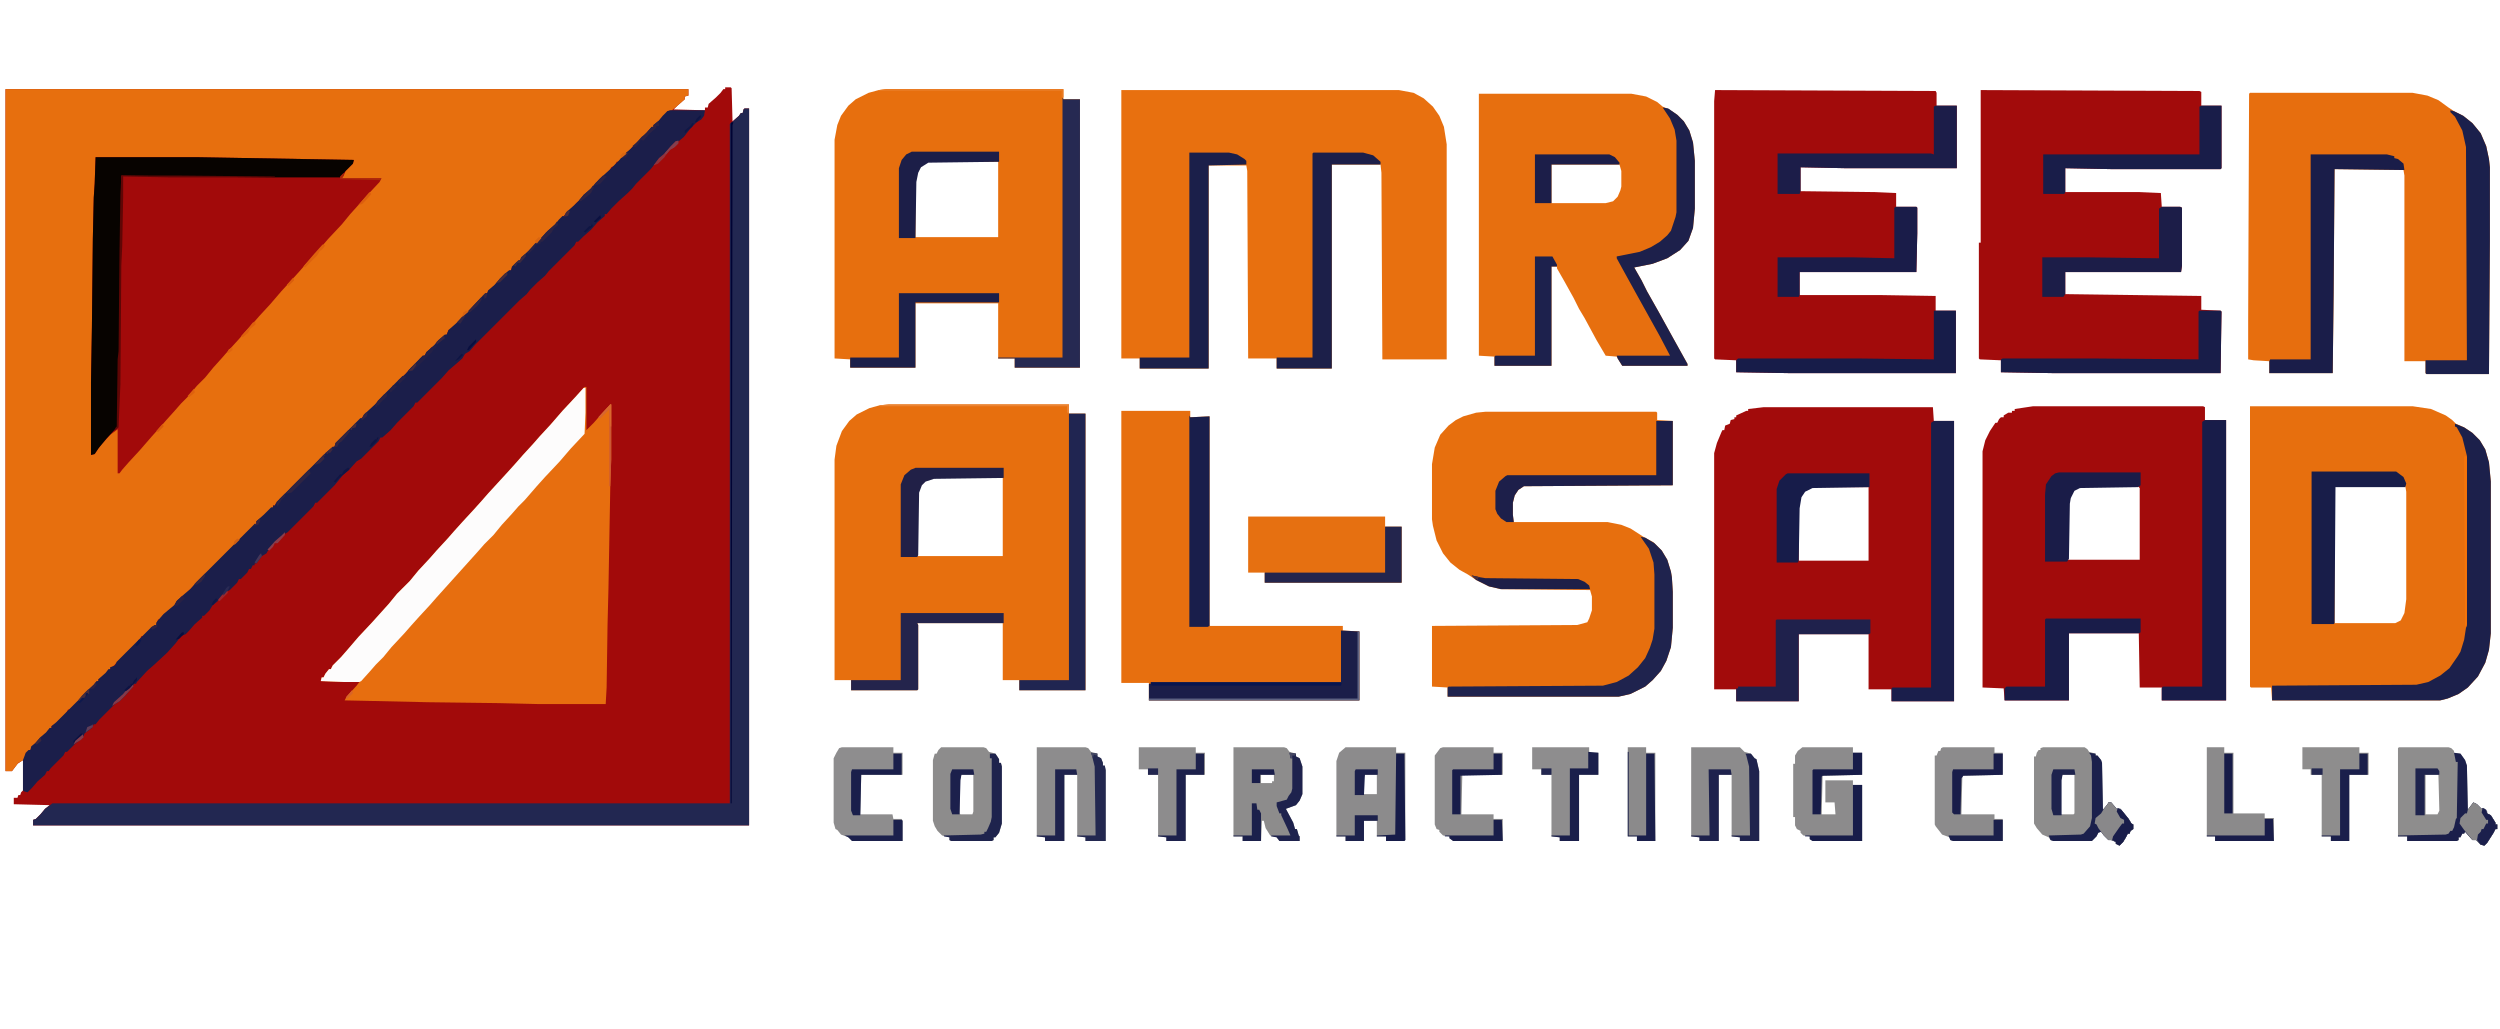 <?xml version="1.0" encoding="UTF-8"?>
<svg version="1.1" xmlns="http://www.w3.org/2000/svg" width="2720" height="1120">
<path d="M0,0 L6,0 L7,1 L8,37 L15,31 L17,28 L19,28 L20,24 L21,23 L26,23 L26,803 L-753,803 L-753,797 L-750,796 L-745,791 L-740,785 L-735,781 L-774,780 L-774,773 L-770,773 L-769,770 L-767,770 L-766,767 L-764,765 L-764,732 L-770,736 L-776,744 L-783,744 L-783,2 L-40,2 L-40,9 L-44,10 L-44,13 L-52,20 L-56,24 L-22,25 L-22,22 L-19,22 L-18,18 L-10,11 L-5,6 L-2,2 L0,2 Z M-59,25 Z M6,38 Z " fill="#A20A0A" transform="translate(789,95)"/>
<path d="M0,0 L743,0 L743,7 L739,8 L739,11 L731,18 L725,23 L720,24 L718,28 L713,32 L707,39 L705,39 L705,41 L700,45 L694,52 L689,57 L682,63 L675,71 L670,76 L667,79 L665,79 L663,83 L659,85 L657,89 L646,99 L641,104 L631,115 L629,115 L627,119 L621,124 L614,132 L609,136 L604,142 L599,147 L583,162 L578,168 L573,173 L563,183 L557,188 L553,193 L551,194 L550,197 L543,202 L538,207 L527,219 L519,226 L510,235 L503,243 L498,248 L484,262 L482,262 L480,267 L469,276 L465,281 L463,281 L461,285 L451,294 L443,303 L437,308 L432,313 L424,322 L416,329 L405,340 L398,348 L389,356 L382,364 L377,368 L372,373 L359,386 L358,389 L345,399 L338,407 L317,428 L312,433 L294,451 L293,453 L291,453 L291,455 L283,462 L275,470 L273,470 L273,473 L265,480 L255,490 L250,495 L203,542 L198,547 L193,552 L191,552 L189,556 L186,558 L183,563 L171,573 L168,577 L166,577 L164,583 L156,589 L150,595 L148,595 L146,599 L141,604 L126,619 L121,624 L116,629 L114,629 L114,631 L109,636 L103,642 L101,642 L101,644 L96,649 L87,657 L80,665 L70,675 L68,675 L66,679 L59,686 L54,691 L50,693 L50,695 L45,700 L35,709 L30,714 L27,719 L22,723 L21,729 L14,733 L7,742 L0,742 Z " fill="#E76F0E" transform="translate(6,97)"/>
<path d="M0,0 L302,0 L318,3 L329,9 L339,18 L346,28 L351,40 L354,59 L354,293 L284,293 L283,90 L282,81 L229,81 L229,303 L169,303 L169,292 L138,292 L137,88 L136,82 L95,82 L95,303 L20,303 L20,292 L0,292 Z " fill="#E8700F" transform="translate(1220,98)"/>
<path d="M0,0 L185,0 L187,1 L187,15 L210,15 L210,320 L140,320 L140,306 L116,306 L115,247 L39,247 L39,320 L-31,320 L-32,307 L-55,306 L-55,49 L-52,37 L-47,27 L-41,18 L-39,18 L-37,14 L-35,12 L-32,12 L-32,10 L-27,7 L-23,7 L-23,5 L-20,5 L-20,3 Z M114,87 L51,88 L45,91 L41,97 L39,106 L38,167 L116,167 L116,89 Z " fill="#A20B0B" transform="translate(2212,442)"/>
<path d="M0,0 L184,0 L185,15 L207,15 L207,320 L139,320 L139,307 L114,307 L114,247 L38,247 L38,320 L-30,320 L-30,307 L-54,307 L-54,50 L-51,39 L-46,27 L-45,25 L-43,25 L-42,20 L-37,18 L-36,14 L-32,13 L-32,11 L-30,11 L-30,9 L-19,4 L-17,4 L-17,2 Z M53,87 L45,91 L41,96 L39,102 L38,110 L38,167 L114,167 L114,87 Z " fill="#A20B0B" transform="translate(1919,443)"/>
<path d="M0,0 L177,0 L197,3 L213,10 L220,15 L224,19 L233,23 L242,29 L250,37 L256,47 L260,61 L262,82 L262,247 L260,265 L256,279 L248,294 L237,306 L227,313 L215,318 L207,320 L24,320 L23,306 L1,306 L0,305 Z M92,87 L92,236 L158,236 L164,233 L168,225 L170,210 L170,93 L169,87 Z " fill="#E76F0E" transform="translate(2448,442)"/>
<path d="M0,0 L196,0 L196,10 L214,10 L214,311 L142,311 L142,300 L124,300 L124,238 L31,238 L32,240 L32,310 L31,311 L-41,311 L-41,300 L-59,300 L-59,60 L-57,45 L-51,29 L-43,18 L-35,11 L-21,4 L-10,1 Z M49,80 L40,83 L35,88 L32,96 L31,165 L124,165 L124,80 Z " fill="#E76F0E" transform="translate(967,440)"/>
<path d="M0,0 L240,1 L241,3 L241,17 L263,17 L263,85 L142,85 L93,84 L93,110 L174,111 L197,112 L197,127 L219,127 L220,128 L220,156 L219,198 L92,198 L92,223 L178,223 L240,224 L240,240 L262,240 L262,308 L83,308 L23,307 L23,294 L0,293 L-1,292 L-1,12 Z " fill="#A20B0B" transform="translate(1866,98)"/>
<path d="M0,0 L238,1 L240,2 L240,17 L262,17 L262,85 L261,86 L142,86 L92,85 L92,111 L173,111 L196,112 L197,127 L217,127 L219,128 L219,191 L218,198 L92,198 L92,222 L240,224 L240,239 L261,240 L262,241 L261,308 L81,308 L22,307 L22,294 L-1,293 L-2,292 L-2,166 L0,166 Z " fill="#A20B0B" transform="translate(2155,98)"/>
<path d="M0,0 L193,0 L193,11 L211,11 L211,303 L140,303 L140,293 L122,293 L122,233 L32,233 L32,303 L-39,303 L-39,294 L-56,293 L-56,55 L-53,39 L-49,29 L-41,18 L-33,11 L-19,4 L-8,1 Z M46,79 L38,84 L34,91 L32,101 L32,161 L122,161 L122,79 Z " fill="#E76F0E" transform="translate(964,97)"/>
<path d="M0,0 L186,0 L187,1 L187,9 L204,10 L204,80 L42,81 L36,85 L32,91 L30,99 L30,112 L31,120 L133,120 L148,123 L158,127 L172,136 L183,142 L192,151 L198,161 L202,174 L203,180 L204,196 L204,235 L202,256 L197,271 L191,282 L182,292 L174,299 L158,307 L145,310 L-41,310 L-41,300 L-58,299 L-58,233 L100,232 L111,229 L113,225 L116,216 L116,201 L114,194 L17,193 L4,190 L-10,183 L-19,177 L-28,172 L-38,164 L-46,154 L-53,140 L-57,124 L-58,117 L-58,57 L-55,39 L-49,25 L-40,15 L-32,9 L-24,5 L-10,1 Z " fill="#E76F0E" transform="translate(1616,448)"/>
<path d="M0,0 L2,0 L2,47 L10,39 L17,31 L28,19 L29,19 L29,79 L28,108 L26,219 L25,259 L24,327 L23,345 L-51,345 L-93,344 L-171,343 L-261,341 L-259,337 L-248,325 L-245,321 L-262,321 L-287,320 L-286,316 L-284,316 L-282,312 L-278,307 L-276,307 L-274,303 L-265,294 L-258,286 L-246,272 L-231,256 L-222,246 L-213,236 L-204,225 L-190,211 L-181,200 L-168,186 L-161,178 L-149,165 L-142,157 L-133,147 L-121,134 L-112,124 L-105,116 L-94,104 L-83,92 L-74,82 L-67,74 L-56,62 L-49,54 L-37,41 L-24,26 L-10,11 Z " fill="#E76E0F" transform="translate(636,421)"/>
<path d="M0,0 L177,0 L193,3 L205,8 L216,16 L222,20 L232,25 L242,33 L251,44 L257,58 L260,72 L261,81 L261,162 L260,306 L192,306 L191,305 L191,292 L168,292 L168,90 L167,84 L92,83 L91,217 L90,305 L21,305 L21,292 L4,291 L-2,290 L-2,248 L-1,1 Z " fill="#E76E0E" transform="translate(2448,101)"/>
<path d="M0,0 L109,0 L281,3 L280,7 L272,15 L270,20 L268,23 L311,23 L309,27 L295,42 L286,52 L277,62 L268,73 L253,89 L241,103 L229,116 L222,124 L213,134 L202,146 L190,160 L178,173 L171,181 L162,191 L155,199 L144,211 L137,219 L128,229 L119,240 L110,249 L101,260 L93,268 L86,276 L77,286 L70,294 L61,304 L48,319 L36,332 L29,340 L26,344 L24,344 L24,296 L16,302 L5,314 L-1,323 L-5,324 L-5,245 L-4,185 L-3,89 L-2,44 L-1,29 Z " fill="#A20A0A" transform="translate(104,171)"/>
<path d="M0,0 L166,0 L182,3 L194,9 L200,14 L207,17 L216,23 L223,30 L229,40 L233,53 L235,73 L235,125 L233,146 L228,160 L219,170 L205,179 L189,185 L169,189 L177,203 L183,215 L196,238 L212,267 L227,294 L227,296 L156,296 L151,288 L150,286 L138,285 L128,268 L115,244 L109,234 L103,222 L93,204 L85,190 L85,188 L79,188 L79,296 L17,296 L17,286 L0,285 Z M79,77 L79,119 L138,119 L146,117 L151,112 L154,105 L155,101 L155,84 L153,77 Z " fill="#E76F0F" transform="translate(1609,102)"/>
<path d="M0,0 L75,0 L75,7 L96,6 L96,234 L241,234 L241,239 L259,240 L259,315 L30,315 L30,296 L0,296 Z " fill="#E76F0F" transform="translate(1220,447)"/>
<path d="M0,0 L5,0 L5,780 L-774,780 L-774,774 L-771,773 L-766,768 L-761,762 L-753,756 L-16,756 L-16,17 L-6,8 L-4,5 L-2,5 L-1,1 Z " fill="#222751" transform="translate(810,118)"/>
<path d="M0,0 L38,0 L37,6 L34,10 L29,13 L22,20 L15,29 L9,34 L6,34 L4,38 L-4,45 L-8,50 L-13,54 L-21,64 L-32,75 L-37,80 L-41,85 L-46,90 L-56,99 L-64,107 L-69,113 L-71,113 L-71,115 L-79,122 L-86,130 L-94,137 L-100,143 L-102,143 L-104,147 L-109,152 L-127,170 L-132,175 L-136,180 L-144,187 L-152,195 L-156,200 L-164,207 L-174,217 L-179,222 L-194,237 L-199,242 L-212,255 L-218,262 L-223,265 L-226,270 L-234,277 L-241,283 L-248,291 L-256,299 L-261,304 L-275,318 L-277,318 L-279,322 L-297,340 L-304,348 L-313,356 L-315,356 L-317,360 L-326,369 L-331,374 L-336,379 L-341,382 L-349,391 L-356,397 L-365,408 L-384,427 L-386,427 L-388,431 L-404,447 L-409,452 L-416,459 L-421,462 L-428,469 L-433,474 L-438,480 L-439,482 L-444,485 L-450,493 L-452,493 L-452,495 L-454,495 L-456,499 L-458,499 L-460,503 L-467,510 L-469,510 L-471,514 L-479,522 L-483,524 L-488,529 L-492,534 L-498,539 L-501,544 L-507,550 L-509,550 L-509,552 L-517,559 L-524,567 L-527,570 L-532,572 L-538,580 L-547,590 L-561,603 L-569,610 L-580,622 L-581,624 L-583,624 L-585,628 L-592,636 L-599,643 L-604,646 L-621,663 L-625,668 L-627,668 L-629,672 L-637,678 L-639,683 L-647,689 L-652,694 L-656,698 L-658,698 L-660,702 L-674,716 L-676,719 L-678,719 L-680,723 L-688,730 L-694,737 L-699,742 L-703,741 L-704,740 L-704,707 L-701,699 L-698,696 L-696,696 L-695,692 L-690,688 L-685,682 L-679,677 L-675,672 L-673,672 L-673,670 L-668,666 L-663,661 L-656,654 L-651,649 L-643,641 L-636,633 L-626,624 L-624,621 L-622,621 L-622,619 L-614,612 L-611,608 L-609,608 L-609,606 L-604,604 L-602,600 L-597,595 L-582,580 L-577,575 L-572,570 L-564,562 L-559,560 L-558,556 L-551,548 L-539,538 L-536,533 L-528,526 L-522,521 L-515,513 L-472,470 L-467,465 L-452,450 L-450,450 L-450,447 L-442,440 L-434,432 L-432,432 L-432,430 L-430,430 L-428,426 L-411,409 L-406,404 L-380,378 L-375,373 L-367,366 L-365,366 L-364,362 L-350,348 L-345,343 L-340,338 L-337,335 L-335,335 L-333,331 L-321,320 L-312,310 L-301,299 L-296,294 L-288,287 L-282,280 L-277,275 L-269,267 L-267,267 L-265,263 L-257,256 L-252,250 L-245,244 L-243,244 L-241,239 L-233,232 L-226,225 L-221,220 L-205,203 L-201,199 L-199,199 L-198,196 L-191,190 L-185,183 L-180,178 L-175,174 L-173,174 L-172,170 L-167,165 L-163,163 L-162,160 L-154,153 L-147,145 L-142,141 L-135,133 L-125,124 L-121,119 L-117,115 L-115,115 L-113,111 L-104,103 L-99,98 L-94,92 L-86,85 L-81,79 L-76,74 L-65,64 L-60,59 L-55,54 L-51,49 L-43,42 L-38,37 L-31,29 L-25,24 L-20,18 L-18,18 L-18,16 L-12,11 L-8,6 L-3,1 Z " fill="#1B1E4A" transform="translate(729,120)"/>
<path d="M0,0 L109,0 L281,3 L280,7 L272,15 L266,22 L195,22 L92,21 L28,20 L28,41 L27,105 L26,211 L25,220 L24,293 L12,306 L3,317 L-1,323 L-5,324 L-5,245 L-4,185 L-3,89 L-2,44 L-1,29 Z " fill="#070300" transform="translate(104,171)"/>
<path d="M0,0 L2,0 L2,27 L1,50 L-14,66 L-26,80 L-42,97 L-51,107 L-64,122 L-71,129 L-78,137 L-89,149 L-98,160 L-108,170 L-115,178 L-124,188 L-133,198 L-142,208 L-151,218 L-160,228 L-167,236 L-179,249 L-188,259 L-195,267 L-209,282 L-218,293 L-226,301 L-233,309 L-242,319 L-244,320 L-261,320 L-286,319 L-285,315 L-283,315 L-281,311 L-277,306 L-275,306 L-273,302 L-264,293 L-257,285 L-245,271 L-230,255 L-221,245 L-212,235 L-203,224 L-189,210 L-180,199 L-167,185 L-160,177 L-148,164 L-141,156 L-132,146 L-120,133 L-111,123 L-104,115 L-93,103 L-82,91 L-73,81 L-66,73 L-55,61 L-48,53 L-36,40 L-23,25 L-9,10 Z " fill="#FDFCFC" transform="translate(635,422)"/>
<path d="M0,0 L149,0 L149,11 L167,11 L167,72 L18,72 L18,61 L0,61 Z " fill="#E67011" transform="translate(1358,562)"/>
<path d="M0,0 L10,4 L19,10 L27,18 L33,28 L37,42 L39,63 L39,228 L37,246 L33,260 L25,275 L14,287 L4,294 L-8,299 L-16,301 L-199,301 L-199,285 L-42,284 L-29,281 L-16,274 L-6,266 L3,253 L6,248 L10,235 L12,222 L13,220 L13,35 L8,15 L2,4 L0,3 Z " fill="#1C204B" transform="translate(2671,461)"/>
<path d="M0,0 L23,0 L23,305 L-47,305 L-47,292 L-46,290 L-3,290 L-3,2 Z " fill="#181C49" transform="translate(2399,457)"/>
<path d="M0,0 L22,0 L22,305 L-46,305 L-46,291 L-45,290 L-3,290 L-3,2 Z " fill="#1A1E4B" transform="translate(2104,458)"/>
<path d="M0,0 L54,0 L57,1 L60,4 L60,6 L67,7 L72,14 L74,20 L75,68 L81,60 L85,62 L90,67 L92,66 L96,70 L96,72 L100,74 L105,82 L105,84 L107,84 L107,89 L105,89 L103,93 L96,104 L93,107 L89,106 L84,101 L80,101 L72,92 L71,94 L69,94 L67,98 L65,98 L65,101 L63,102 L9,102 L9,97 L-1,97 L-1,1 Z M29,30 L29,73 L42,73 L44,69 L43,30 Z " fill="#8E8D8D" transform="translate(2610,813)"/>
<path d="M0,0 L83,0 L91,2 L91,4 L95,5 L101,10 L102,17 L26,16 L25,150 L24,238 L-45,238 L-45,225 L-44,223 L0,223 Z " fill="#1A1D49" transform="translate(2514,168)"/>
<path d="M0,0 L45,0 L48,2 L50,5 L57,7 L57,9 L59,9 L63,14 L64,17 L65,68 L70,62 L71,60 L74,60 L80,67 L84,67 L93,78 L96,83 L98,84 L98,89 L95,91 L94,94 L92,94 L90,98 L87,103 L83,107 L79,105 L79,103 L74,101 L71,101 L66,96 L63,92 L60,93 L58,97 L53,102 L11,102 L8,101 L6,98 L-1,95 L-7,88 L-10,83 L-10,10 L-8,10 L-7,6 L-5,3 L-3,3 L-3,1 Z M21,30 L19,36 L19,72 L20,73 L33,73 L34,72 L34,30 Z " fill="#8D8C8C" transform="translate(2223,813)"/>
<path d="M0,0 L4,1 L14,6 L24,14 L33,25 L39,39 L42,53 L43,62 L43,143 L42,287 L-26,287 L-27,286 L-27,272 L18,272 L17,40 L13,22 L5,7 L0,2 Z " fill="#1B204C" transform="translate(2666,120)"/>
<path d="M0,0 L55,0 L55,6 L65,6 L65,101 L64,102 L44,102 L44,97 L34,97 L34,80 L20,80 L20,102 L0,102 L0,97 L-10,97 L-10,15 L-7,6 Z M21,30 L20,33 L20,51 L34,51 L34,30 Z " fill="#8C8B8C" transform="translate(1464,813)"/>
<path d="M0,0 L55,0 L55,6 L65,6 L65,30 L22,31 L21,73 L36,73 L35,60 L25,60 L25,36 L55,36 L55,41 L65,41 L65,102 L11,102 L8,100 L8,97 L1,96 L-2,93 L-2,91 L-6,89 L-8,85 L-8,76 L-10,76 L-10,18 L-8,18 L-8,9 L-5,4 Z " fill="#8C8B8C" transform="translate(1961,813)"/>
<path d="M0,0 L55,0 L58,1 L61,5 L68,7 L68,10 L72,12 L75,21 L75,51 L72,58 L68,63 L57,67 L65,82 L67,89 L69,89 L71,96 L72,97 L72,102 L50,102 L47,98 L40,96 L35,88 L33,80 L31,80 L30,102 L10,102 L10,97 L0,97 Z M30,30 L30,39 L42,39 L42,37 L44,37 L44,30 Z " fill="#8D8C8C" transform="translate(1342,813)"/>
<path d="M0,0 L46,0 L49,1 L52,5 L59,7 L63,13 L63,17 L65,17 L66,21 L66,83 L63,93 L59,98 L57,98 L57,101 L55,102 L11,102 L9,101 L9,98 L1,96 L-4,91 L-7,86 L-9,80 L-9,14 L-7,7 L-5,7 L-3,3 Z M22,30 L20,36 L20,72 L21,73 L34,73 L35,70 L35,30 Z " fill="#8D8C8C" transform="translate(1024,813)"/>
<path d="M0,0 L53,0 L56,1 L59,5 L66,7 L66,10 L70,12 L72,17 L72,20 L74,20 L75,25 L75,102 L53,102 L53,98 L44,97 L44,30 L30,30 L30,102 L9,102 L9,98 L0,97 Z " fill="#8D8C8D" transform="translate(1128,813)"/>
<path d="M0,0 L53,0 L58,5 L65,7 L69,12 L71,13 L74,26 L74,102 L53,102 L53,98 L44,97 L44,30 L30,30 L30,102 L9,102 L9,98 L0,97 Z " fill="#8C8B8C" transform="translate(1840,813)"/>
<path d="M0,0 L1,2 L19,2 L19,294 L-52,294 L-52,284 L-70,284 L-70,283 L0,283 Z " fill="#262952" transform="translate(1156,106)"/>
<path d="M0,0 L43,0 L52,2 L60,7 L62,9 L62,13 L21,14 L21,235 L-54,235 L-54,223 L0,223 Z " fill="#1B1F4A" transform="translate(1294,166)"/>
<path d="M0,0 L54,0 L65,3 L73,10 L73,13 L20,13 L20,235 L-40,235 L-40,223 L-1,223 L-1,1 Z " fill="#1C1F49" transform="translate(1429,166)"/>
<path d="M0,0 L18,0 L18,301 L-54,301 L-54,290 L0,290 Z " fill="#202551" transform="translate(1163,450)"/>
<path d="M0,0 L20,1 L20,76 L-209,76 L-209,58 L-207,58 L-207,56 L0,56 Z " fill="#1B1E49" transform="translate(1459,686)"/>
<path d="M0,0 L6,1 L16,8 L23,15 L29,25 L33,38 L35,58 L35,110 L33,131 L28,145 L19,155 L5,164 L-11,170 L-31,174 L-23,188 L-17,200 L-4,223 L12,252 L27,279 L27,281 L-44,281 L-49,273 L-50,270 L8,270 L-3,249 L-13,231 L-28,204 L-44,175 L-50,164 L-50,162 L-25,157 L-13,152 L-3,146 L5,139 L9,134 L14,119 L15,114 L15,36 L13,24 L8,12 L2,3 Z " fill="#1D204B" transform="translate(1809,117)"/>
<path d="M0,0 L5,1 L15,7 L23,15 L29,25 L33,38 L34,44 L35,60 L35,99 L33,120 L28,135 L22,146 L13,156 L5,163 L-11,171 L-24,174 L-210,174 L-210,164 L-209,163 L-41,162 L-26,158 L-13,151 L-3,142 L5,132 L10,121 L13,112 L15,100 L15,41 L14,28 L9,13 L2,3 Z " fill="#1F234E" transform="translate(1785,584)"/>
<path d="M0,0 L92,0 L100,6 L103,13 L102,17 L26,17 L25,165 L24,166 L0,166 Z " fill="#181D49" transform="translate(2515,513)"/>
<path d="M0,0 L56,0 L56,6 L66,6 L66,30 L21,30 L20,73 L55,73 L56,78 L65,78 L66,80 L66,102 L11,102 L7,98 L-1,95 L-5,90 L-7,89 L-9,82 L-9,12 L-6,6 L-3,1 Z " fill="#8E8D8E" transform="translate(916,813)"/>
<path d="M0,0 L56,0 L56,6 L65,6 L65,30 L22,31 L21,33 L20,73 L56,73 L56,78 L65,78 L65,102 L11,102 L8,101 L7,98 L-1,95 L-8,86 L-9,84 L-9,9 L-7,9 L-5,4 L-3,4 L-2,1 Z " fill="#8C8B8C" transform="translate(2114,813)"/>
<path d="M0,0 L55,0 L55,6 L65,6 L65,30 L21,30 L20,73 L55,73 L55,78 L65,78 L65,102 L11,102 L7,99 L7,97 L0,96 L-4,92 L-4,90 L-7,89 L-9,84 L-9,9 L-3,1 Z " fill="#8C8B8C" transform="translate(1570,813)"/>
<path d="M0,0 L23,0 L23,68 L-98,68 L-147,67 L-147,93 L-148,96 L-172,96 L-172,52 L-5,52 L-2,53 L-2,1 Z " fill="#1C1D49" transform="translate(2106,115)"/>
<path d="M0,0 L1,2 L22,1 L22,229 L20,230 L0,230 Z " fill="#191E4B" transform="translate(1294,452)"/>
<path d="M0,0 L22,0 L22,68 L21,69 L-98,69 L-148,68 L-148,94 L-149,96 L-172,96 L-172,53 L-2,53 L-2,1 Z " fill="#191D49" transform="translate(2395,115)"/>
<path d="M0,0 L24,0 L24,68 L-155,68 L-215,67 L-215,54 L-213,52 L-82,52 L0,53 Z " fill="#171C49" transform="translate(2104,338)"/>
<path d="M0,0 L23,0 L24,1 L23,68 L-157,68 L-216,67 L-216,53 L-214,52 L-115,52 L-1,53 L-1,1 Z " fill="#181D49" transform="translate(2393,338)"/>
<path d="M0,0 L20,0 L22,1 L22,64 L21,71 L-105,71 L-105,95 L-107,98 L-130,98 L-130,55 L-79,55 L-3,56 L-3,2 Z " fill="#1C1D48" transform="translate(2352,225)"/>
<path d="M0,0 L22,0 L23,1 L23,29 L22,71 L-105,71 L-105,96 L-106,98 L-129,98 L-129,55 L-46,55 L-2,56 L-2,1 Z " fill="#1A1C49" transform="translate(2063,225)"/>
<path d="M0,0 L103,0 L103,15 L101,16 L25,16 L25,89 L-45,89 L-45,76 L-43,74 L-1,74 L-1,1 Z " fill="#191C49" transform="translate(2226,673)"/>
<path d="M0,0 L62,0 L62,6 L72,6 L72,30 L51,30 L51,102 L31,102 L31,97 L21,97 L21,30 L9,30 L9,24 L0,24 Z " fill="#8E8D8D" transform="translate(2505,813)"/>
<path d="M0,0 L62,0 L62,6 L72,6 L72,30 L51,30 L51,102 L30,102 L30,98 L21,97 L21,30 L10,30 L10,24 L0,24 Z " fill="#8E8D8E" transform="translate(1667,813)"/>
<path d="M0,0 L62,0 L62,6 L72,6 L72,30 L51,30 L51,102 L30,102 L30,98 L21,97 L21,30 L10,30 L10,24 L0,24 Z " fill="#8D8C8D" transform="translate(1239,813)"/>
<path d="M0,0 L102,0 L102,15 L100,16 L24,16 L24,89 L-44,89 L-44,75 L-42,75 L-42,73 L-1,73 L-1,1 Z " fill="#1F214C" transform="translate(1933,674)"/>
<path d="M0,0 L19,0 L19,6 L29,6 L29,72 L63,72 L63,77 L73,77 L73,102 L9,102 L9,97 L0,97 Z " fill="#8B8A8B" transform="translate(2401,813)"/>
<path d="M0,0 L18,0 L18,70 L-144,71 L-150,75 L-154,81 L-156,89 L-156,102 L-155,110 L-163,110 L-169,106 L-173,101 L-175,96 L-175,76 L-171,66 L-164,60 L-162,59 L0,59 Z " fill="#1D1F4A" transform="translate(1802,458)"/>
<path d="M0,0 L89,0 L89,14 L86,16 L23,17 L17,20 L13,28 L12,34 L11,94 L9,97 L-15,97 L-15,24 L-14,13 L-8,4 L-4,1 Z " fill="#1A1C48" transform="translate(2240,514)"/>
<path d="M0,0 L89,0 L89,15 L27,16 L19,20 L15,26 L13,38 L12,95 L11,97 L-12,97 L-12,17 L-9,8 L-2,1 Z " fill="#171C4A" transform="translate(1945,515)"/>
<path d="M0,0 L112,0 L112,11 L18,11 L19,13 L19,83 L18,84 L-54,84 L-54,73 L0,73 Z " fill="#24244C" transform="translate(980,667)"/>
<path d="M0,0 L20,0 L20,6 L30,6 L30,102 L10,102 L10,97 L0,97 Z " fill="#8B8A8B" transform="translate(1771,813)"/>
<path d="M0,0 L109,0 L109,10 L18,10 L18,81 L-53,81 L-53,70 L0,70 Z " fill="#1B1F4A" transform="translate(978,319)"/>
<path d="M0,0 L96,0 L96,11 L20,12 L11,15 L7,19 L4,27 L3,95 L2,97 L-16,97 L-16,18 L-12,8 L-5,2 Z " fill="#212047" transform="translate(996,509)"/>
<path d="M0,0 L95,0 L95,11 L18,12 L10,17 L7,23 L5,33 L4,94 L-14,94 L-14,18 L-11,9 L-6,3 Z " fill="#1C1E48" transform="translate(992,165)"/>
<path d="M0,0 L19,0 L24,9 L24,11 L18,11 L18,119 L-44,119 L-44,109 L-43,108 L0,108 Z " fill="#1D214D" transform="translate(1670,279)"/>
<path d="M0,0 L18,0 L18,61 L-131,61 L-131,50 L0,50 Z " fill="#23254D" transform="translate(1507,573)"/>
<path d="M0,0 L7,1 L12,8 L14,14 L15,62 L21,54 L25,56 L30,61 L32,60 L36,64 L36,66 L40,68 L45,76 L45,78 L47,78 L47,83 L45,83 L43,87 L36,98 L33,101 L29,100 L24,95 L20,95 L12,86 L11,88 L9,88 L7,92 L5,92 L5,95 L3,96 L-51,96 L-51,91 L-61,91 L-61,90 L-9,89 L-6,88 L-4,85 L-2,85 L0,81 L2,72 L3,71 L4,10 L2,10 Z " fill="#1B1F4B" transform="translate(2670,819)"/>
<path d="M0,0 L7,1 L7,3 L9,3 L13,8 L14,11 L15,62 L20,56 L21,54 L24,54 L30,61 L34,61 L43,72 L46,77 L48,78 L48,83 L45,85 L44,88 L42,88 L40,92 L37,97 L33,101 L29,99 L29,97 L24,95 L21,95 L16,90 L13,86 L10,87 L8,91 L3,96 L-39,96 L-42,95 L-44,90 L-9,89 L-6,88 L1,80 L3,71 L3,10 L2,3 Z " fill="#1B204C" transform="translate(2273,819)"/>
<path d="M0,0 L81,0 L87,3 L92,9 L92,11 L18,11 L18,53 L0,53 Z " fill="#1C1E49" transform="translate(1670,168)"/>
<path d="M0,0 L9,2 L15,3 L116,4 L123,7 L128,11 L129,15 L32,15 L19,12 L5,5 Z " fill="#1E1F48" transform="translate(1601,626)"/>
<path d="M0,0 L6,0 L10,6 L10,10 L12,10 L13,14 L13,76 L10,86 L6,91 L4,91 L4,94 L2,95 L-42,95 L-44,94 L-44,91 L-50,90 L-50,89 L-10,88 L-6,87 L-6,85 L-4,85 L-2,81 L1,74 L2,69 L2,5 L0,5 Z " fill="#1E234D" transform="translate(1077,820)"/>
<path d="M0,0 L11,1 L11,25 L-10,25 L-10,97 L-31,97 L-31,93 L-40,92 L-40,91 L-20,91 L-20,18 L0,18 Z " fill="#1A1F4B" transform="translate(1728,818)"/>
<path d="M0,0 L9,0 L9,23 L-11,23 L-11,95 L-32,95 L-32,91 L-41,90 L-41,89 L-21,89 L-21,17 L0,17 Z " fill="#1D214C" transform="translate(1301,820)"/>
<path d="M0,0 L9,0 L9,23 L-11,23 L-11,95 L-31,95 L-31,90 L-41,90 L-41,89 L-21,89 L-21,17 L0,17 Z " fill="#1A1F4B" transform="translate(2567,820)"/>
<path d="M0,0 L3,0 L9,7 L13,7 L22,18 L25,23 L27,24 L27,29 L24,31 L23,34 L21,34 L19,38 L16,43 L12,47 L8,45 L8,43 L3,41 L0,41 L-5,36 L-11,28 L-13,24 L-15,23 L-14,17 L-8,12 L-5,7 L-1,2 Z " fill="#89888A" transform="translate(2294,873)"/>
<path d="M0,0 L4,2 L9,7 L11,6 L15,10 L15,12 L19,14 L24,22 L24,24 L26,24 L26,29 L24,29 L22,33 L15,44 L12,47 L8,46 L3,41 L-1,41 L-10,30 L-15,23 L-14,17 L-9,12 L-7,12 L-6,8 Z " fill="#898889" transform="translate(2691,873)"/>
<path d="M0,0 L7,1 L7,4 L11,6 L13,11 L13,14 L15,14 L16,19 L16,96 L-6,96 L-6,92 L-15,91 L-15,90 L5,90 L4,15 L1,3 Z " fill="#232850" transform="translate(1187,819)"/>
<path d="M0,0 L7,1 L7,4 L11,6 L14,15 L14,45 L11,52 L7,57 L-4,61 L4,76 L6,83 L8,83 L10,90 L11,91 L11,96 L-11,96 L-14,92 L-20,91 L-20,90 L1,90 L-2,83 L-9,68 L-9,66 L-11,66 L-14,58 L-14,54 L-3,51 L-1,47 L2,43 L3,39 L3,6 L1,6 Z " fill="#1E224D" transform="translate(1403,819)"/>
<path d="M0,0 L1,0 L1,91 L20,91 L20,2 L29,2 L30,97 L10,97 L10,92 L0,92 Z " fill="#1A1F4B" transform="translate(1771,818)"/>
<path d="M0,0 L6,0 L10,5 L12,6 L15,19 L15,95 L-6,95 L-6,91 L-15,90 L-15,89 L5,89 L4,14 L1,2 Z " fill="#1F234D" transform="translate(1899,820)"/>
<path d="M0,0 L9,0 L10,94 L9,95 L-11,95 L-11,90 L-21,90 L-21,89 L-1,88 Z " fill="#161B49" transform="translate(1519,820)"/>
<path d="M0,0 L24,0 L25,6 L11,6 L11,78 L-10,78 L-10,74 L-19,73 L-19,72 L1,72 Z " fill="#1E224D" transform="translate(1859,837)"/>
<path d="M0,0 L23,0 L24,6 L10,6 L10,78 L-11,78 L-11,74 L-20,73 L-20,72 L0,72 Z " fill="#1E224D" transform="translate(1148,837)"/>
<path d="M0,0 L9,0 L9,23 L-35,23 L-36,67 L-44,67 L-46,62 L-46,20 L-45,17 L0,17 Z " fill="#1A1F4B" transform="translate(972,820)"/>
<path d="M0,0 L10,0 L10,61 L-44,61 L-47,59 L-47,56 L-52,56 L-52,55 L0,55 Z " fill="#181D4A" transform="translate(2016,854)"/>
<path d="M0,0 L10,0 L10,24 L-33,25 L-34,26 L-35,67 L-44,67 L-44,19 L-43,18 L0,18 Z " fill="#171C49" transform="translate(2016,819)"/>
<path d="M0,0 L10,0 L10,23 L-33,24 L-35,27 L-36,66 L-43,66 L-45,64 L-45,20 L-44,17 L0,17 Z " fill="#191D4A" transform="translate(2169,820)"/>
<path d="M0,0 L9,0 L9,23 L-36,24 L-36,66 L-45,66 L-45,18 L-44,17 L0,17 Z " fill="#181D4A" transform="translate(1625,820)"/>
<path d="M0,0 L2,0 L1,3 L0,741 L-1,741 L-1,1 Z " fill="#000334" transform="translate(796,133)"/>
<path d="M0,0 L64,0 L167,1 L167,2 L52,2 L2,1 L2,24 L1,77 L0,98 L-1,227 L-3,274 L-8,278 L-6,274 L-5,273 L-4,200 L-3,191 L-2,85 L-1,21 Z " fill="#5F0605" transform="translate(132,191)"/>
<path d="M0,0 L208,0 L207,3 L1,3 Z " fill="#07154F" transform="translate(1252,743)"/>
<path d="M0,0 L24,0 L26,3 L26,7 L10,7 L10,51 L0,51 Z " fill="#1E234D" transform="translate(2628,836)"/>
<path d="M0,0 L2,0 L2,75 L-227,75 L-227,73 L0,73 Z " fill="#5E6281" transform="translate(1477,687)"/>
<path d="M0,0 L23,0 L24,6 L10,6 L9,12 L9,50 L0,50 L-2,43 L-2,6 Z " fill="#1E234D" transform="translate(2234,837)"/>
<path d="M0,0 L9,0 L9,65 L0,65 Z " fill="#161B48" transform="translate(2420,820)"/>
<path d="M0,0 L23,0 L24,6 L10,6 L9,12 L8,49 L0,49 L-2,43 L-2,5 Z " fill="#1C204C" transform="translate(1036,837)"/>
<path d="M0,0 L9,0 L10,24 L-54,24 L-54,19 L-63,19 L-63,18 L0,18 Z " fill="#191D4A" transform="translate(2464,891)"/>
<path d="M0,0 L9,0 L10,1 L10,23 L-45,23 L-49,19 L-53,17 L0,17 Z " fill="#1B204C" transform="translate(972,892)"/>
<path d="M0,0 L10,0 L10,23 L-44,23 L-47,22 L-49,17 L0,17 Z " fill="#1B204B" transform="translate(2169,892)"/>
<path d="M0,0 L9,0 L10,23 L-44,23 L-48,20 L-48,18 L-53,18 L-53,17 L0,17 Z " fill="#191E4A" transform="translate(1625,892)"/>
<path d="M0,0 L5,0 L6,7 L8,7 L10,11 L10,41 L-10,41 L-10,36 L-20,36 L-20,35 L0,35 Z " fill="#1B204B" transform="translate(1362,874)"/>
<path d="M0,0 L25,0 L25,6 L10,6 L10,28 L-10,28 L-10,23 L-20,23 L-20,22 L0,22 Z " fill="#1C214C" transform="translate(1474,887)"/>
<path d="M0,0 L196,0 L196,9 L194,9 L194,2 L-10,2 L-10,1 Z " fill="#EB8433" transform="translate(967,440)"/>
<path d="M0,0 L193,0 L193,9 L191,9 L191,2 L-8,2 L-8,1 Z " fill="#E97A21" transform="translate(964,97)"/>
<path d="M0,0 L4,2 L5,6 L9,8 L14,16 L14,18 L16,18 L16,23 L14,23 L12,27 L5,38 L2,41 L-2,40 L-6,35 L-5,29 L-2,26 L-1,23 L1,23 L3,19 L4,17 L6,17 L6,13 L4,13 L-1,5 Z " fill="#1B1F4C" transform="translate(2701,879)"/>
<path d="M0,0 L4,2 L12,12 L15,17 L17,18 L17,23 L14,25 L13,28 L11,28 L9,32 L6,37 L2,41 L-2,39 L-2,37 L-6,35 L-5,31 L2,21 L5,17 L7,17 L7,13 L3,11 L-1,4 Z " fill="#191D4A" transform="translate(2304,879)"/>
<path d="M0,0 L24,0 L24,6 L10,6 L9,28 L-1,28 L-1,2 Z " fill="#1B204C" transform="translate(1475,837)"/>
<path d="M0,0 L2,1 L2,183 L0,186 L-1,1 Z " fill="#F5740A" transform="translate(2682,496)"/>
<path d="M0,0 L24,0 L25,6 L9,6 L9,15 L0,15 Z " fill="#191D4A" transform="translate(1362,837)"/>
<path d="M0,0 L1,0 L1,60 L0,89 L-1,89 L-1,5 L-11,15 L-13,14 Z " fill="#CB5835" transform="translate(664,440)"/>
<path d="M0,0 L3,0 L2,3 L0,3 L-2,7 L-20,25 L-26,28 L-28,27 L-22,22 L-15,14 L-12,11 L-10,11 L-8,7 Z " fill="#242046" transform="translate(472,376)"/>
<path d="M0,0 L1,4 L-3,7 L-6,12 L-16,22 L-18,22 L-18,24 L-23,25 L-25,29 L-31,35 L-33,34 L-26,27 L-21,22 L-10,10 L-2,3 Z M3,1 Z M2,2 Z M1,3 Z " fill="#2C2343" transform="translate(606,241)"/>
<path d="M0,0 L2,4 L-19,25 L-25,26 L-19,19 L-14,14 Z M2,2 Z M-21,25 Z " fill="#2F2442" transform="translate(336,511)"/>
<path d="M0,0 L1,3 L1,5 L-2,5 L-2,7 L-9,13 L-16,21 L-19,20 L-21,24 L-25,28 L-28,27 L-21,21 L-16,16 L-7,6 L-5,6 L-5,4 Z " fill="#2C2243" transform="translate(716,132)"/>
<path d="M0,0 L12,0 L12,7 L0,7 Z " fill="#242850" transform="translate(2515,836)"/>
<path d="M0,0 L11,0 L11,7 L0,7 Z " fill="#232750" transform="translate(1677,836)"/>
<path d="M0,0 L11,0 L11,7 L0,7 Z " fill="#232750" transform="translate(1249,836)"/>
<path d="M0,0 Z M-3,1 L0,2 L-4,7 L-6,8 L-9,13 L-13,17 L-18,22 L-22,26 L-24,25 L-12,11 Z " fill="#DE610D" transform="translate(354,265)"/>
<path d="M0,0 L0,3 L-4,7 L-9,10 L-12,13 L-15,18 L-22,25 L-27,27 L-21,19 L-15,14 L-8,6 L-3,1 Z " fill="#8F333D" transform="translate(738,153)"/>
<path d="M0,0 L0,3 L-9,13 L-15,19 L-20,22 L-23,24 L-21,20 L-11,11 L-6,5 Z " fill="#843A49" transform="translate(145,744)"/>
<path d="M0,0 L2,1 L-1,5 L-7,12 L-10,14 L-12,18 L-17,19 L-15,18 L-14,14 Z " fill="#332540" transform="translate(379,468)"/>
<path d="M0,0 L0,3 L-2,6 L41,6 L40,8 L-4,7 L-4,4 Z " fill="#AA260A" transform="translate(374,188)"/>
<path d="M0,0 L1,0 L1,24 L0,24 L-1,5 L-11,15 L-13,14 Z " fill="#D8682F" transform="translate(664,440)"/>
<path d="M0,0 L0,3 L-7,10 L-9,13 L-11,13 L-11,15 L-13,14 L-10,8 L-3,1 Z " fill="#2B2243" transform="translate(421,428)"/>
<path d="M0,0 L0,3 L-8,12 L-11,12 L-13,16 L-17,20 L-19,19 L-11,10 L-3,3 Z " fill="#8C3C49" transform="translate(310,579)"/>
<path d="M0,0 L1,2 L-2,8 L-8,13 L-13,17 L-15,16 L-10,10 L-2,3 Z " fill="#2E2342" transform="translate(645,202)"/>
<path d="M0,0 L0,3 L-6,8 L-8,12 L-14,17 L-16,16 L-7,6 L-3,1 Z " fill="#DE610D" transform="translate(278,350)"/>
<path d="M0,0 L2,3 L-6,11 L-10,12 L-7,6 Z " fill="#272044" transform="translate(199,648)"/>
<path d="M0,0 L0,3 L-4,9 L-13,17 L-15,16 Z " fill="#322441" transform="translate(524,323)"/>
<path d="M0,0 L2,2 L-4,9 L-8,13 L-12,14 L-6,7 Z " fill="#DC5E0D" transform="translate(402,209)"/>
<path d="M0,0 L4,1 L-3,9 L-10,11 L-4,4 Z " fill="#2B2244" transform="translate(656,191)"/>
<path d="M0,0 L2,0 L2,2 L-9,11 L-13,16 L-15,15 L-8,7 L-6,7 L-4,3 Z " fill="#101645" transform="translate(378,509)"/>
<path d="M0,0 L1,2 L-1,2 L0,5 L-5,10 L-11,12 L-5,5 Z M-6,10 Z M-7,11 Z " fill="#39273F" transform="translate(353,494)"/>
<path d="M0,0 L0,3 L-6,10 L-9,10 L-11,14 L-13,13 L-8,7 L-6,7 L-5,4 Z " fill="#3C293E" transform="translate(572,276)"/>
<path d="M0,0 L0,3 L-4,7 L-9,10 L-13,15 L-15,14 L-8,6 L-3,1 Z " fill="#863E4D" transform="translate(738,153)"/>
<path d="M0,0 L0,3 L-8,12 L-12,15 L-14,14 L-9,9 L-7,9 L-7,7 L-5,7 L-3,3 Z " fill="#0D1343" transform="translate(149,737)"/>
<path d="M0,0 L1,0 L1,5 L-2,5 L-4,9 L-8,10 L-9,13 L-11,12 L-7,7 L-2,2 Z " fill="#472C3B" transform="translate(96,750)"/>
<path d="M0,0 L0,3 L-4,9 L-9,12 L-12,12 Z " fill="#342540" transform="translate(223,624)"/>
<path d="M0,0 L4,1 L-4,9 L-5,5 Z " fill="#292144" transform="translate(438,409)"/>
<path d="M0,0 L2,0 L2,2 L-1,5 L-6,10 L-10,11 L-6,6 L-1,1 Z " fill="#452B3B" transform="translate(550,297)"/>
<path d="M0,0 L1,3 L-8,12 L-10,11 L-6,6 L-1,1 Z " fill="#9A282E" transform="translate(247,642)"/>
<path d="M0,0 L0,3 L-4,7 L-8,14 L-9,11 L-6,6 Z " fill="#2C2343" transform="translate(310,537)"/>
<path d="M0,0 L2,0 L0,4 L-8,11 L-8,8 Z " fill="#0B1141" transform="translate(88,798)"/>
<path d="M0,0 L1,3 L-2,6 L-7,9 L-10,11 L-8,7 Z " fill="#833E4D" transform="translate(90,799)"/>
<path d="M0,0 L2,0 L1,4 L-4,8 L-6,6 L-4,6 L-2,2 Z " fill="#332541" transform="translate(398,449)"/>
<path d="M0,0 L0,3 L-8,12 L-10,12 L-8,8 L-3,3 Z " fill="#090F40" transform="translate(518,369)"/>
<path d="M0,0 L1,2 L-4,10 L-8,9 Z " fill="#322542" transform="translate(505,342)"/>
<path d="M0,0 L2,0 L0,4 L-8,11 L-8,8 L-1,2 Z " fill="#101746" transform="translate(753,134)"/>
<path d="M0,0 L0,3 L-8,9 L-6,3 L-1,1 Z " fill="#613D57" transform="translate(101,788)"/>
<path d="M0,0 L1,3 L-5,11 L-7,10 L-2,2 Z " fill="#453658" transform="translate(284,602)"/>
<path d="M0,0 L2,0 L0,4 L-6,10 L-8,10 L-6,6 L-2,2 L0,2 Z " fill="#0F1544" transform="translate(410,476)"/>
<path d="M0,0 L4,1 L-3,8 L-4,6 L-1,1 Z " fill="#272145" transform="translate(428,419)"/>
<path d="M0,0 L1,3 L-8,10 L-8,7 Z " fill="#382640" transform="translate(483,365)"/>
<path d="M0,0 L1,3 L-7,10 L-9,9 L-3,3 L-1,3 Z " fill="#0F1644" transform="translate(644,243)"/>
<path d="M0,0 L2,0 L0,4 L-1,1 Z M-2,4 Z M-4,5 L-2,6 L-7,11 L-9,10 Z " fill="#0E194D" transform="translate(94,754)"/>
<path d="M0,0 L2,0 L0,4 L-5,10 L-5,7 L-2,2 Z " fill="#292A54" transform="translate(248,638)"/>
<path d="M0,0 L1,4 L-5,9 L-7,8 Z " fill="#DE610D" transform="translate(211,423)"/>
<path d="M0,0 L1,3 L-5,9 L-7,8 Z " fill="#DA5B0C" transform="translate(177,461)"/>
<path d="M0,0 L1,2 L-3,8 L-8,9 L-3,4 Z " fill="#442A3B" transform="translate(452,395)"/>
<path d="M0,0 L1,3 L-5,9 L-7,8 Z " fill="#DB5D0C" transform="translate(319,302)"/>
<path d="M0,0 L3,1 L-2,7 L-4,4 Z " fill="#D96510" transform="translate(586,258)"/>
<path d="M0,0 L2,1 L0,6 L-6,7 L-4,6 L-2,2 Z " fill="#442A3C" transform="translate(618,229)"/>
<path d="M0,0 L1,3 L-6,10 L-6,7 Z " fill="#D86428" transform="translate(383,751)"/>
<path d="M0,0 L1,0 L1,5 L-4,8 L-6,6 L-2,3 L0,3 Z " fill="#302442" transform="translate(170,677)"/>
<path d="M0,0 L0,3 L-2,7 L-7,8 L-6,6 L-4,6 L-4,3 Z " fill="#342441" transform="translate(283,564)"/>
<path d="M0,0 L7,1 L6,3 L3,3 L3,6 L1,6 Z " fill="#464864" transform="translate(1403,819)"/>
<path d="M0,0 L1,4 L-4,8 L-6,7 Z " fill="#39273E" transform="translate(44,802)"/>
<path d="M0,0 L2,0 L2,2 L-3,7 L-7,8 L-1,1 Z " fill="#090F3F" transform="translate(198,688)"/>
<path d="M0,0 L9,2 L7,3 L7,5 L3,3 Z " fill="#482F3E" transform="translate(1601,626)"/>
<path d="M0,0 L2,0 L1,4 L-3,5 L-3,7 L-5,6 Z " fill="#482C3A" transform="translate(386,461)"/>
<path d="M0,0 L0,3 L-4,6 L-6,6 L-4,2 Z " fill="#E0630D" transform="translate(253,378)"/>
<path d="M0,0 L1,2 L-4,8 L-6,8 L-4,4 Z " fill="#0F1645" transform="translate(762,125)"/>
<path d="M0,0 L2,1 L-3,7 L-5,7 L-3,3 Z " fill="#0F1746" transform="translate(235,651)"/>
<path d="M0,0 L3,1 L-2,6 L-4,7 L-3,3 Z " fill="#D06013" transform="translate(258,586)"/>
<path d="M0,0 L1,2 L-2,6 L-4,5 L-4,7 L-7,6 Z " fill="#3E283E" transform="translate(361,487)"/>
<path d="M0,0 L2,1 L-3,6 L-7,8 L-1,1 Z " fill="#0E1544" transform="translate(502,385)"/>
<path d="M0,0 L3,1 L-2,5 L-4,7 L-3,2 Z " fill="#D86411" transform="translate(507,338)"/>
<path d="M0,0 L1,3 L-5,8 L-7,7 Z " fill="#0B1141" transform="translate(653,234)"/>
<path d="M0,0 L7,1 L6,3 L3,2 L2,6 Z " fill="#454863" transform="translate(1187,819)"/>
<path d="M0,0 L1,3 L-2,7 L-7,8 L-2,3 Z " fill="#302341" transform="translate(104,742)"/>
<path d="M0,0 L3,0 L1,4 L-2,7 L-4,6 Z " fill="#0D184D" transform="translate(151,696)"/>
<path d="M0,0 L2,1 L1,5 L-1,6 L-1,4 L-3,3 Z M-2,6 Z M-3,7 Z " fill="#332541" transform="translate(528,319)"/>
<path d="M0,0 L1,2 L-2,6 L-6,7 L-5,4 Z " fill="#2B2144" transform="translate(683,165)"/>
<path d="M0,0 L4,1 L-2,6 L-3,3 Z " fill="#DC6710" transform="translate(678,166)"/>
</svg>
